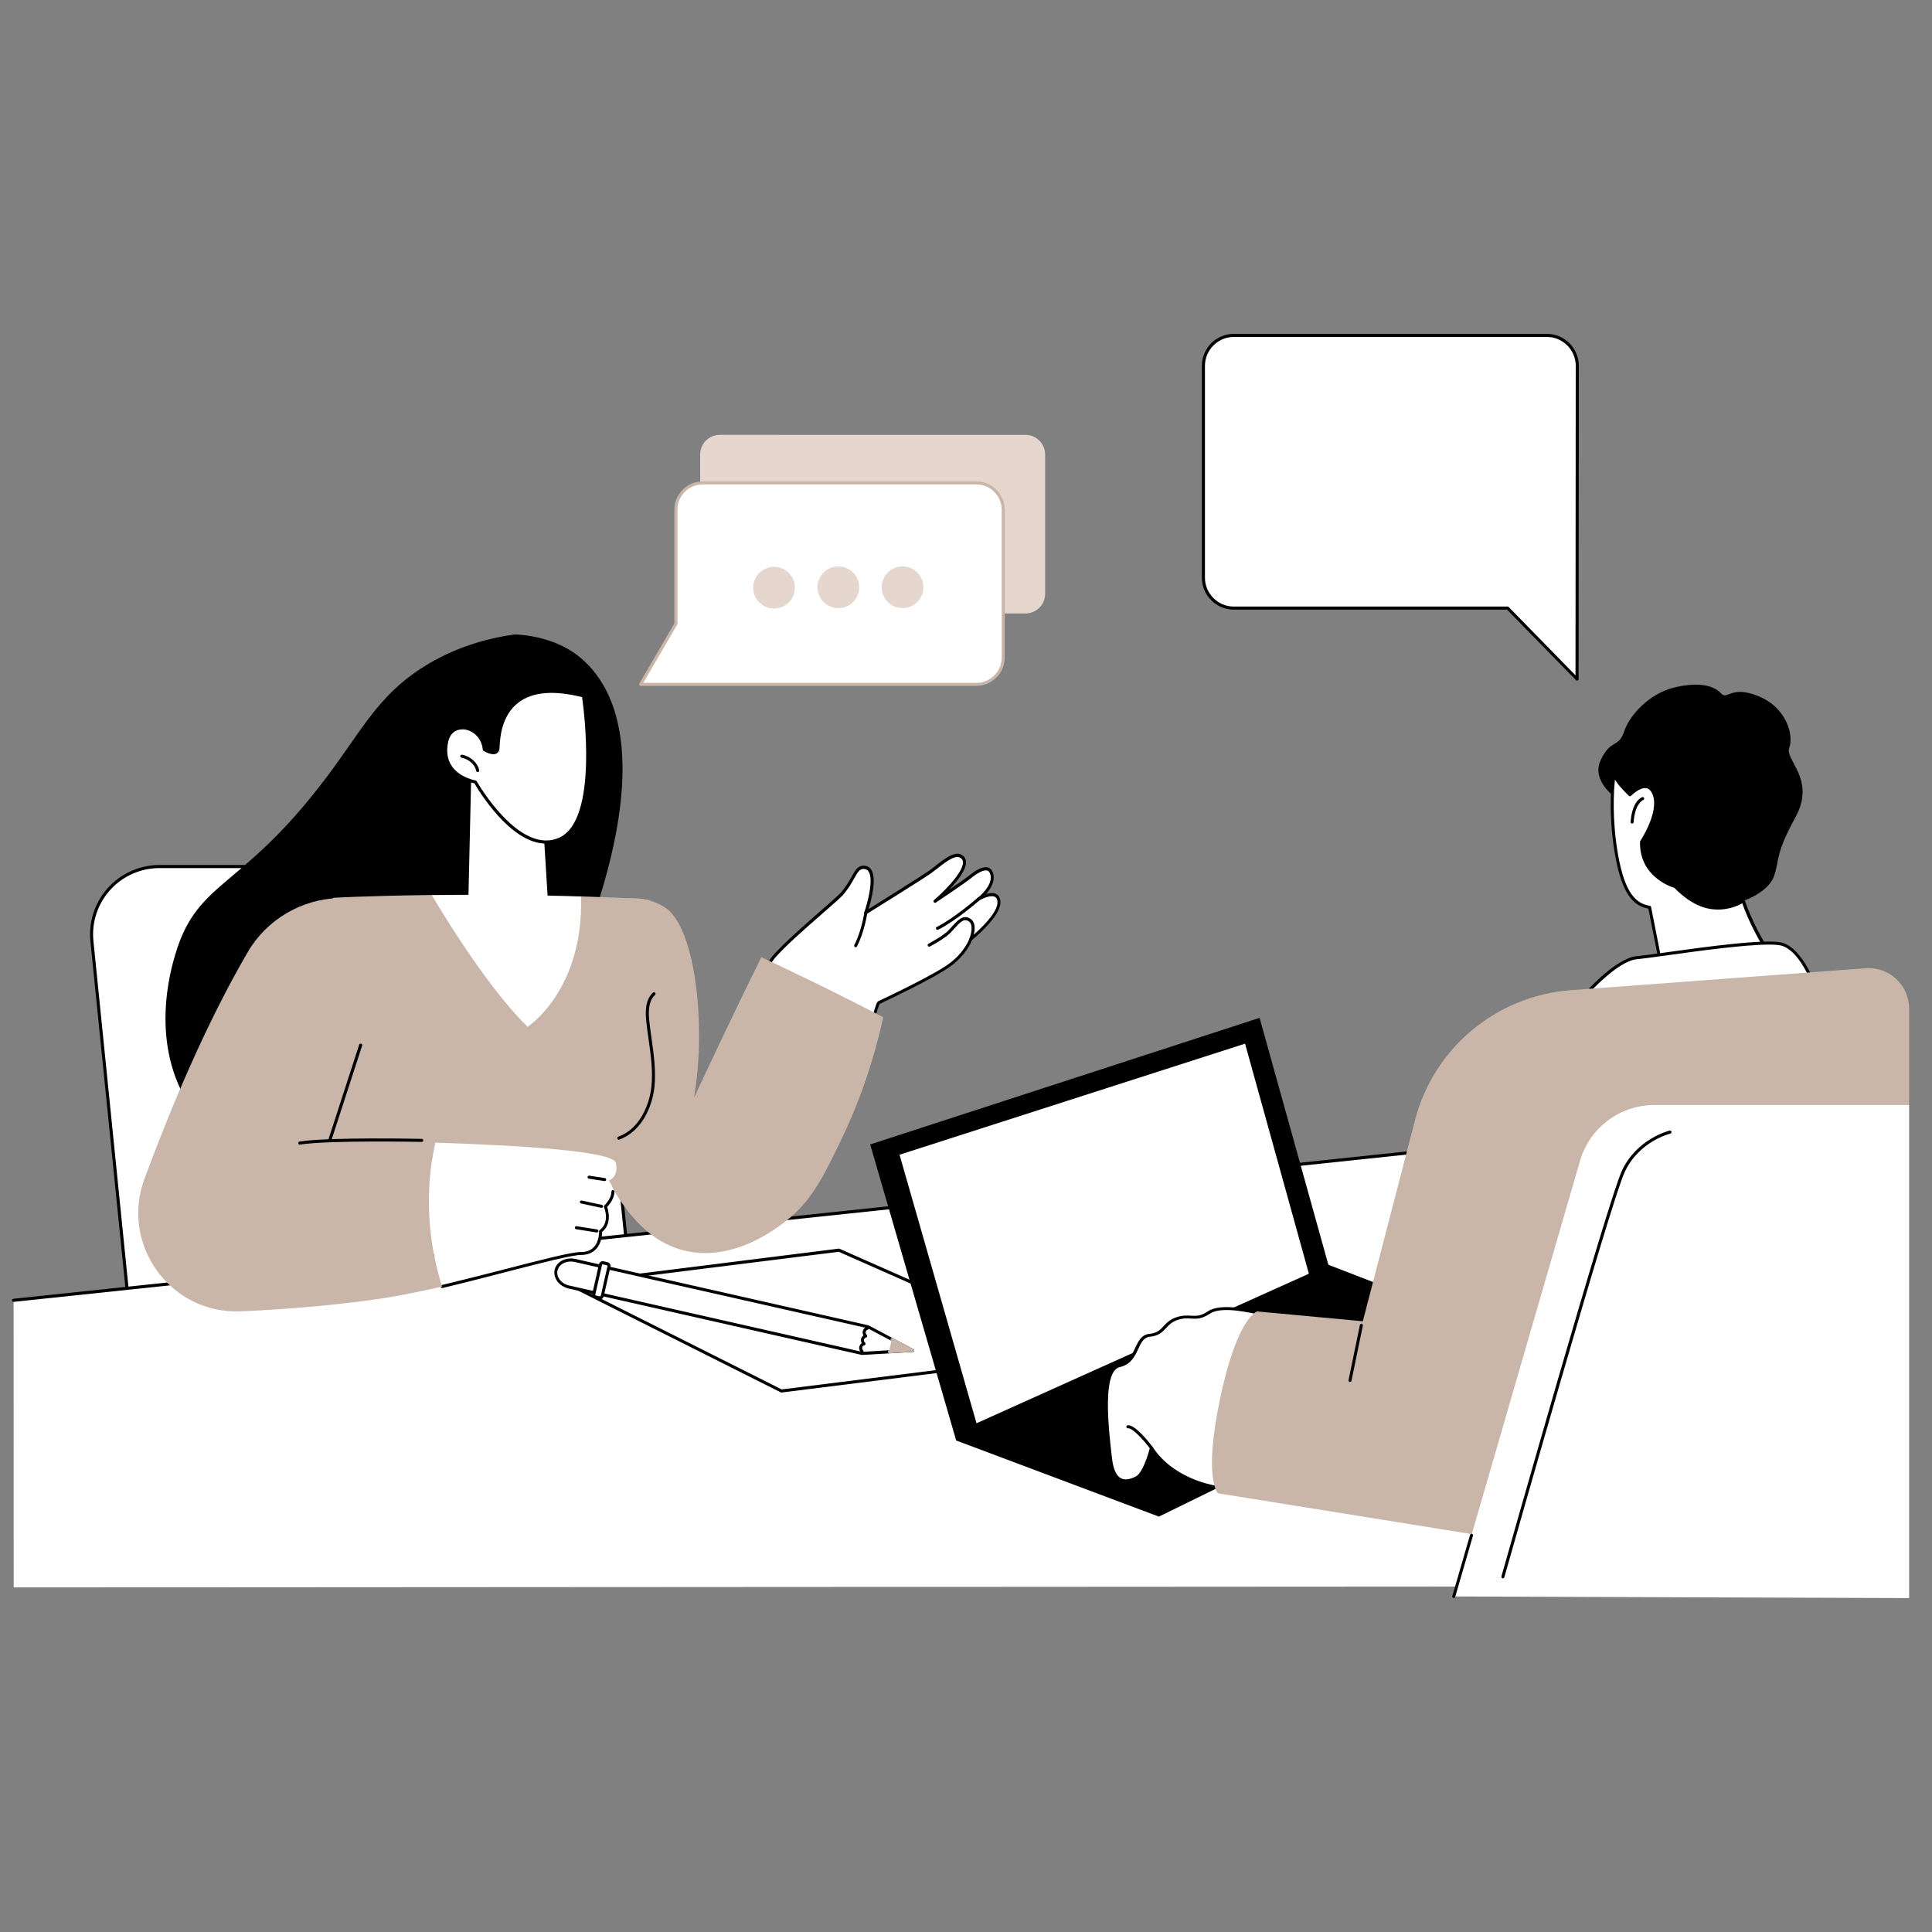 <svg xmlns="http://www.w3.org/2000/svg" xmlns:xlink="http://www.w3.org/1999/xlink" x="0px" y="0px" viewBox="0 0 2500 2500" style="enable-background:new 0 0 2500 2500;" xml:space="preserve"><rect x="0" y="0" width="2500" height="2500" fill="#808080" stroke="none"/><style type="text/css">	.st0{fill:#FFFFFF;}	.st1{fill:#C9B6A9;}	.st2{fill:#E5D7CD;}	.st3{fill:#EDE8E1;}	.st4{fill:#D5C7BD;}	.st5{clip-path:url(#SVGID_00000106834312213080810880000009410320675616110500_);}	.st6{fill:#CADDFF;}	.st7{fill:#99B9FF;}</style><g id="Background"></g><g id="Illustration">	<g>		<g>			<path class="st0" d="M257.4,1801.8h475.5c52,0,92.6-44.9,87.4-96.7l-51.1-504.8c-4.5-44.9-42.3-79-87.4-79H206.3    c-52,0-92.6,44.9-87.4,96.7l51.1,504.8C174.5,1767.6,212.3,1801.8,257.4,1801.8z"></path>			<path d="M732.9,1803.7H257.4c-46.3,0-84.7-34.7-89.4-80.8L117,1218.2c-2.6-25.2,5.7-50.5,22.7-69.3c17-18.8,41.3-29.6,66.6-29.6    h475.5c46.3,0,84.7,34.7,89.4,80.8l51.1,504.8c2.6,25.2-5.7,50.5-22.7,69.3C782.6,1793,758.3,1803.7,732.9,1803.7z M206.3,1123.3    c-24.2,0-47.5,10.3-63.7,28.3c-16.3,18-24.2,42.1-21.7,66.2l51.1,504.8c4.5,44,41.2,77.2,85.4,77.2h475.5    c24.2,0,47.5-10.3,63.7-28.3c16.3-18,24.2-42.1,21.7-66.2l-51.1-504.8c-4.5-44-41.2-77.2-85.4-77.2H206.3z"></path>		</g>		<g>			<polygon class="st0" points="17.6,1682.7 1891.1,1484.6 2020,2052.9 17.7,2054.1    "></polygon>			<path d="M17.5,1684.6c-1,0-1.9-0.8-2-1.8c-0.1-1.1,0.7-2.1,1.8-2.2l1873.5-198.1c1.1-0.1,2.1,0.7,2.2,1.8    c0.1,1.1-0.7,2.1-1.8,2.2L17.8,1684.6C17.7,1684.6,17.6,1684.6,17.5,1684.6z"></path>		</g>		<g>			<path d="M479.1,1525c-95.4,11.5-184.6-22.6-231-90.4c-56.4-82.4-26.9-180.9-21-200.5c29.9-99.7,89-80.8,206.7-243.6    c39.2-54.2,62.2-97.3,121.5-132c41.7-24.4,82.3-33.6,110.5-37.5c0,0,46,0,80.9,26.6c58,44.1,93,150.6,8.3,374.7L479.1,1525z"></path>			<g>				<g>					<g>						<g>							<g>								<path class="st0" d="M1137.4,1297.3c0,0,71-33.1,92.1-48.9c21.2-15.8,26.7-33.1,26.7-33.1s35.7-28.8,36.5-46.8         c0.6-13.6-11.6-13.4-26.2-5.3c0,0,22.1-16.6,16.6-33.1c-4.1-12.6-19.5-2.2-27.6,4.4s-45.6,31.6-45.6,31.6         s48.2-41.2,36.4-55.8c-9.4-11.7-29.5,8.7-42.3,17.7c-12.8,8.9-83.6,53-83.6,53s20.5-58.7-3-58.7         c-10.9,0-11.5,15.3-28.1,34.5c-8.3,9.6-87.2,73.6-93.2,89.4c-6,15.8-14.7,45.8-14.7,45.8s92.9,64.2,139.2,52.7         C1124.4,1343.6,1134.4,1298.7,1137.4,1297.3z"></path>								<path d="M1108.3,1347.9c-48.6,0-124.5-52-128-54.4c-0.7-0.5-1-1.4-0.8-2.2c0.1-0.3,8.8-30.2,14.7-45.9         c4.3-11.2,41.6-43.8,68.8-67.7c11.9-10.4,22.2-19.4,24.8-22.3c6.9-8,11-15.2,14.3-21.1c4.6-8.2,7.9-14.1,15.3-14.1         c4.2,0,7.5,1.6,9.7,4.8c7.9,11.1,0.4,39.6-3.2,51.4c15.9-9.9,68.2-42.6,78.9-50.1c2.5-1.7,5.2-3.9,8.1-6.2         c12.5-9.8,28.1-22,36.9-11.1c7.9,9.8-6.4,28.5-19.5,42.2c10.4-7.1,21.9-15.1,25.9-18.3c7.2-5.9,17.2-12.4,24.3-10.3         c3.1,0.9,5.2,3.2,6.4,6.9c3.4,10.4-3,20.7-8.9,27.4c5.8-1.8,10.5-1.7,13.8,0.4c2.3,1.4,5,4.6,4.7,11.3         c-0.8,17.7-32.4,44.3-36.8,47.9c-1.2,3.2-7.7,19-27.2,33.5c-20.6,15.4-86.7,46.4-92.2,49c-1.3,1.8-4.2,11.9-6.5,20         c-6.4,22.2-8.3,26.8-10.9,27.5C1117.1,1347.5,1112.8,1347.9,1108.3,1347.9z M983.7,1291c10.9,7.3,93.9,61.8,136.1,51.7         c1.8-2.1,5.7-15.8,8.4-24.8c5.3-18.2,6.5-21.5,8.4-22.4c0,0,0,0,0,0c0.7-0.3,71.1-33.2,91.8-48.7c20.3-15.2,25.9-32,26-32.1         c0.1-0.4,0.3-0.7,0.6-0.9c0.4-0.3,35-28.5,35.7-45.3c0.2-3.9-0.8-6.5-2.9-7.8c-3.7-2.3-11.3-0.7-20.4,4.3         c-0.9,0.5-2,0.2-2.6-0.7c-0.6-0.9-0.4-2,0.5-2.6c0.2-0.2,20.9-16,16-30.9c-0.8-2.4-2-3.8-3.8-4.3         c-4.2-1.2-11.7,2.3-20.7,9.6c-8,6.6-44.2,30.7-45.8,31.8c-0.9,0.6-2,0.4-2.7-0.5c-0.6-0.8-0.5-2,0.3-2.7         c18.1-15.4,43.8-43.5,36.1-53c-6.4-7.9-20.2,3-31.4,11.8c-3,2.3-5.8,4.5-8.3,6.3c-12.7,8.9-83,52.6-83.7,53         c-0.7,0.4-1.6,0.4-2.3-0.1c-0.7-0.5-0.9-1.4-0.6-2.2c3.9-11.3,12.6-42.8,5.4-53c-1.5-2.1-3.6-3.1-6.5-3.1         c-4.9,0-7.2,3.7-11.9,12.1c-3.4,6-7.6,13.5-14.7,21.7c-2.8,3.2-12.6,11.8-25.1,22.7c-25.4,22.2-63.9,55.8-67.8,66.1         C992.7,1260.4,985.5,1285,983.7,1291z M1138.2,1299.1C1138.2,1299.1,1138.2,1299.1,1138.2,1299.1         C1138.2,1299.1,1138.2,1299.1,1138.2,1299.1z"></path>							</g>							<path d="M1202.3,1225c-0.7,0-1.4-0.4-1.7-1.1c-0.5-1-0.1-2.2,0.8-2.7c0.2-0.1,19.3-10.1,26.3-17.7c1.2-1.3,2.4-2.6,3.5-3.8        c8.2-9.1,15.3-17,24.7-10.7c10.3,6.9,2.5,26.2,2.2,27c-0.4,1-1.6,1.5-2.6,1.1c-1-0.4-1.5-1.6-1.1-2.6c2-4.7,5.6-18-0.7-22.2        c-6.3-4.2-10.8,0.3-19.6,10.1c-1.1,1.3-2.3,2.6-3.5,3.9c-7.5,8.1-26.6,18.1-27.4,18.5C1202.9,1224.9,1202.6,1225,1202.3,1225        z"></path>							<g>								<path class="st0" d="M1267.2,1162.6c0,0-30.7,27-54.2,38.7L1267.2,1162.6z"></path>								<path d="M1213.1,1203.2c-0.7,0-1.4-0.4-1.8-1.1c-0.5-1-0.1-2.2,0.9-2.6c22.9-11.5,53.4-38.2,53.7-38.4         c0.8-0.7,2.1-0.6,2.8,0.2c0.7,0.8,0.6,2.1-0.2,2.8c-1.3,1.1-31.2,27.3-54.6,39C1213.7,1203.2,1213.4,1203.2,1213.1,1203.2z"></path>							</g>						</g>						<path d="M1107.2,1225.7c-0.3,0-0.6-0.1-0.9-0.2c-1-0.5-1.3-1.7-0.8-2.7c9.3-18,13-42,13-42.2c0.2-1.1,1.2-1.8,2.2-1.7       c1.1,0.2,1.8,1.2,1.7,2.2c-0.2,1-3.8,24.8-13.4,43.4C1108.6,1225.3,1107.9,1225.7,1107.2,1225.7z"></path>					</g>					<path class="st1" d="M774.2,1163.5c11.5-0.5,21.1-0.8,28.2-0.9c23.2-0.5,29,0.2,34.9,1.6c0,0,11.3,2.8,22.4,9.5      c27.2,16.6,44,82.4,44.9,161.2c0.4,35.7-3.2,65.2-6.5,85.5c13.6-29.2,27.4-58.6,41.6-88.2c15.1-31.6,30.3-62.8,45.4-93.6      c30.7,14.3,61.9,29.3,93.4,44.9c21.9,10.9,43.3,21.8,64.4,32.7c-15.1,69.3-37.1,123-54.8,159.6c-24.1,49.8-39,79.9-73.1,105.8      c-12.7,9.6-64.9,49.4-124.3,37.8c-71.8-14.1-106-93.4-123.8-137.7c-26.5-65.6-17.4-128.8-6.4-228.5      C764.7,1215.3,770.2,1184.3,774.2,1163.5z"></path>				</g>				<g>					<path class="st1" d="M831.1,1163.1c0,0,24,270.1,12.1,298c-31.6,73.5-381,33.1-452.9,29.8c-71.8-3.4-107.8-71.1-110.2-98      c-2.4-26.9,151.4-231.2,151.4-231.2S609.4,1152.1,831.1,1163.1z"></path>					<path d="M800.8,1474.7c-0.8,0-1.6-0.5-1.9-1.3c-0.4-1,0.2-2.2,1.2-2.5c27.8-10.1,40.5-41.5,42.9-65.4c2-20.1-0.9-40.6-3.7-60.5      c-1.1-7.6-2.2-15.5-3-23.3c-1.3-12.4-1.5-27.8,8.6-37.2c0.8-0.7,2-0.7,2.8,0.1c0.7,0.8,0.7,2-0.1,2.8      c-8.9,8.2-8.6,22.4-7.4,33.9c0.8,7.7,1.9,15.6,3,23.2c2.8,20.1,5.7,40.9,3.7,61.4c-2.5,25-15.9,57.9-45.5,68.7      C801.3,1474.6,801,1474.7,800.8,1474.7z"></path>				</g>				<g>					<path class="st0" d="M563.1,1478.6c103.9,3.3,229.9,10.5,233.7,26.1c4.5,18.1-9.1,23.1-9.1,23.1s14.4,14.5-4.5,33.6      c0,0,8.9,20.5-6.3,31.9c0,0,1.5,28.6-25.1,28.7c-20.6,0.1-98,24-179.7,42.7C553,1604.9,549.7,1540,563.1,1478.6z"></path>					<path d="M572.2,1666.7c-0.9,0-1.7-0.6-1.9-1.5c-0.3-1.1,0.4-2.1,1.5-2.4c27.2-6.5,56.1-13.9,81.7-20.5      c48-12.4,85.9-22.2,98.5-22.2c7,0,12.5-2.1,16.4-6.3c7.4-7.8,6.8-20.3,6.8-20.4c0-0.7,0.3-1.3,0.8-1.7      c13.7-10.3,6-28.8,5.6-29.6c-0.3-0.7-0.2-1.6,0.4-2.2c5.9-6,9-12,9.2-18c0-1.1,0.9-2,2-1.9c1.1,0,1.9,0.9,1.9,2      c-0.2,6.7-3.4,13.3-9.5,19.8c1.7,4.8,6.4,21.8-6.5,32.4c0,3.5-0.6,14.6-7.9,22.2c-4.7,4.9-11.1,7.5-19.2,7.5      c-12.1,0-51.7,10.3-97.5,22.1c-25.5,6.6-54.5,14.1-81.7,20.6C572.5,1666.7,572.3,1666.7,572.2,1666.7z"></path>					<path class="st1" d="M186.9,1525.4c33.1-89.5,79.2-200.1,133.8-293.6c24.6-42.1,69.5-68.3,118.2-69.8l75.1-2.4l-87.4,316.4      c0,0,62.7,0.4,136.5,2.7c-13.4,61.4-10.1,126.3,9,186.1c-24.1,5.5-48.5,10.6-71.9,14.4c-44.1,7.2-118.5,14.8-188.9,17.7      C220.6,1700.6,155.4,1610.6,186.9,1525.4z"></path>					<path d="M782.5,1528.3c-0.1,0-0.2,0-0.3,0l-20.2-3.1c-1.1-0.2-1.8-1.2-1.7-2.2c0.2-1.1,1.2-1.8,2.2-1.7l20.2,3.1      c1.1,0.2,1.8,1.2,1.7,2.2C784.3,1527.6,783.5,1528.3,782.5,1528.3z"></path>					<path d="M778.4,1562.9c-0.1,0-0.3,0-0.4,0l-26.1-5.6c-1.1-0.2-1.7-1.3-1.5-2.3c0.2-1.1,1.3-1.7,2.3-1.5l26.1,5.6      c1.1,0.2,1.7,1.3,1.5,2.3C780.1,1562.3,779.3,1562.9,778.4,1562.9z"></path>					<path d="M772.3,1594.8c-0.1,0-0.2,0-0.3,0l-26.5-4.2c-1.1-0.2-1.8-1.2-1.6-2.3c0.2-1.1,1.2-1.8,2.3-1.6l26.5,4.2      c1.1,0.2,1.8,1.2,1.6,2.3C774,1594.2,773.2,1594.8,772.3,1594.8z"></path>					<g>						<path d="M387.9,1481.2c-1,0-1.8-0.7-1.9-1.7c-0.2-1.1,0.6-2.1,1.6-2.3c36.9-6,153.3-3.6,158.2-3.5c1.1,0,2,0.9,1.9,2       c0,1.1-0.9,2-2,1.9c-1.2,0-121-2.4-157.5,3.5C388.1,1481.2,388,1481.2,387.9,1481.2z"></path>						<path d="M426.6,1477.9c-0.2,0-0.4,0-0.6-0.1c-1-0.3-1.6-1.4-1.3-2.5l40.1-123.5c0.3-1,1.4-1.6,2.5-1.3c1,0.3,1.6,1.4,1.3,2.5       l-40.1,123.5C428.2,1477.4,427.5,1477.9,426.6,1477.9z"></path>					</g>				</g>			</g>			<g>				<path class="st0" d="M610.2,985.4l-4,172.8l-47.3,0.3c0,0,66.9,115.1,123.9,170.2c0,0,72.8-47.5,69-168.5l-43.2-0.9l-6.1-98.7     L610.2,985.4z"></path>				<g>					<g>						<path class="st0" d="M754.9,900.5c0,0,24.5,158.8-29.6,184.8c-54.1,26-110.2-73.4-110.2-73.4s-46.9-7.6-37-52.7       c6.3-28.6,45.9-19.7,48.6,10.6c0,0,16.9,10.6,17.7-2C645.2,955.2,644.6,872.1,754.9,900.5z"></path>						<path d="M706.4,1091.6c-45.9,0-87.4-69.1-92.5-78c-4.4-0.9-22.4-5.4-32.4-20.1c-6.4-9.5-8.2-21.2-5.2-34.8       c3.2-14.8,14.5-19.5,23.9-18.9c12.4,0.8,26.5,11.1,28.5,28.8c3.6,2,9.4,4.3,12.1,3c0.4-0.2,1.6-0.8,1.8-3.9       c0-0.5,0.1-1.1,0.1-1.7c0.5-10.5,2-42.4,26.6-60.6c19.4-14.3,48.4-16.6,86.3-6.8c0.8,0.2,1.3,0.8,1.5,1.6       c1,6.5,24.1,160.6-30.7,186.9C719.5,1090.2,712.9,1091.6,706.4,1091.6z M598.3,943.8c-9.3,0-16.1,5.8-18.3,15.8       c-2.7,12.5-1.2,23.2,4.6,31.7c10.3,15.1,30.6,18.6,30.8,18.6c0.6,0.1,1.1,0.5,1.4,1c0.6,1,55.8,97.5,107.7,72.6       c49.7-23.9,30.9-166.3,28.7-181.4c-36.1-9.1-63.5-6.9-81.7,6.5c-23.1,17-24.5,47.6-25,57.6c0,0.7-0.1,1.3-0.1,1.8       c-0.3,4.4-2.3,6.3-4,7.1c-5.9,3-15.7-2.9-16.8-3.6c-0.5-0.3-0.9-0.9-0.9-1.5c-1.4-16.1-13.9-25.5-24.9-26.2       C599.3,943.8,598.8,943.8,598.3,943.8z"></path>					</g>					<path d="M618.1,999.1c-0.9,0-1.7-0.6-1.9-1.6c-1.6-8.2-9.6-15.3-19-17c-1.1-0.2-1.8-1.2-1.6-2.3c0.2-1.1,1.2-1.8,2.3-1.6      c10.9,2,20.2,10.4,22.2,20.1c0.2,1.1-0.5,2.1-1.5,2.3C618.3,999.1,618.2,999.1,618.1,999.1z"></path>				</g>			</g>		</g>		<g>			<path class="st0" d="M2041,473.4c0-21.8-17.6-39.4-39.4-39.4h-405c-21.8,0-39.4,17.6-39.4,39.4v274.1c0,21.8,17.6,39.4,39.4,39.4    h354.3l89.8,91.8L2041,473.4z"></path>			<path d="M2040.7,880.7c-0.5,0-1-0.2-1.4-0.6l-89.2-91.2h-353.5c-22.8,0-41.4-18.6-41.4-41.4V473.4c0-22.8,18.6-41.4,41.4-41.4    h405c22.8,0,41.4,18.6,41.4,41.4c0,0,0,0,0,0l-0.3,405.3c0,0.8-0.5,1.5-1.2,1.8C2041.2,880.7,2041,880.7,2040.7,880.7z     M1596.6,436c-20.6,0-37.4,16.8-37.4,37.4v274.1c0,20.6,16.8,37.4,37.4,37.4h354.3c0.5,0,1,0.2,1.4,0.6l86.4,88.4l0.3-400.5    c0-20.6-16.8-37.4-37.4-37.4H1596.6z M2041,473.4L2041,473.4L2041,473.4z"></path>		</g>		<g>			<path class="st2" d="M931.4,793.8H1327c14,0,25.4-11.4,25.4-25.4V588.1c0-14-11.4-25.4-25.4-25.4H931.4    c-14,0-25.4,11.4-25.4,25.4v180.3C906.1,782.5,917.4,793.8,931.4,793.8z"></path>			<g>				<g>					<path class="st0" d="M829,885.5h434.4c19.2,0,34.8-15.6,34.8-34.8V659.6c0-19.2-15.6-34.8-34.8-34.8H909.4      c-19.2,0-34.8,15.6-34.8,34.8v147.7L829,885.5z"></path>					<path class="st1" d="M1263.4,887.5H829c-0.7,0-1.4-0.4-1.7-1c-0.4-0.6-0.3-1.4,0-2l45.3-77.7V659.6c0-20.3,16.5-36.7,36.7-36.7      h354.1c20.3,0,36.7,16.5,36.7,36.7v191.1C1300.2,871,1283.7,887.5,1263.4,887.5z M832.4,883.6h431c18.1,0,32.8-14.7,32.8-32.8      V659.6c0-18.1-14.7-32.8-32.8-32.8H909.4c-18.1,0-32.8,14.7-32.8,32.8v147.7c0,0.3-0.1,0.7-0.3,1L832.4,883.6z"></path>				</g>				<g>											<ellipse transform="matrix(0.973 -0.23 0.23 0.973 -143.469 288.688)" class="st2" cx="1168" cy="760.4" rx="27" ry="27"></ellipse>											<ellipse transform="matrix(0.973 -0.23 0.23 0.973 -145.692 269.6)" class="st2" cx="1084.9" cy="760.4" rx="27" ry="27"></ellipse>											<ellipse transform="matrix(0.707 -0.707 0.707 0.707 -244.29 931.118)" class="st2" cx="1001.8" cy="760.4" rx="27" ry="27"></ellipse>				</g>			</g>		</g>		<g>			<g>				<polygon class="st0" points="1011.2,1799.9 1390.2,1752.4 1085.6,1617.7 735.5,1661.6     "></polygon>				<path d="M1011.2,1801.9c-0.3,0-0.6-0.1-0.9-0.2l-275.7-138.4c-0.8-0.4-1.2-1.2-1.1-2.1c0.1-0.9,0.8-1.5,1.7-1.6l350.1-43.9     c0.4,0,0.7,0,1,0.2l304.6,134.7c0.8,0.4,1.3,1.2,1.2,2.1c-0.1,0.9-0.8,1.6-1.7,1.7l-379,47.5     C1011.3,1801.9,1011.2,1801.9,1011.2,1801.9z M742.2,1662.7l269.3,135.2l371.4-46.5l-297.6-131.6L742.2,1662.7z"></path>			</g>			<g>				<g>					<path class="st0" d="M1123.3,1716.9l57.5,30.5l-65.4,3.9l-379.1-85.9c-11.4-2.6-19-12.4-16.8-21.9c2.2-9.5,13.2-15.1,24.6-12.5      L1123.3,1716.9z"></path>					<path d="M1115.5,1753.3c-0.1,0-0.3,0-0.4,0l-379.1-85.9c-6-1.4-11.2-4.6-14.6-9.1c-3.5-4.6-4.8-10-3.7-15.2      c2.4-10.5,14.5-16.8,27-14l379.1,85.9c0.2,0,0.3,0.1,0.5,0.2l57.5,30.5c0.8,0.4,1.2,1.3,1,2.2c-0.2,0.9-0.9,1.5-1.8,1.5      l-65.4,3.9C1115.5,1753.3,1115.5,1753.3,1115.5,1753.3z M738.5,1632.4c-8.3,0-15.5,4.6-17.1,11.6c-0.9,4,0.1,8.2,2.9,11.9      c2.9,3.8,7.3,6.5,12.4,7.6l378.9,85.8l58.1-3.5l-51.1-27.1L743.7,1633C742,1632.6,740.2,1632.4,738.5,1632.4z"></path>				</g>				<path class="st1" d="M1151,1751.2c-1,0-1.9-0.8-2-1.9c-0.1-1.1,0.8-2,1.8-2.1l22.8-1.4l-20.2-10.7c-1-0.5-1.3-1.7-0.8-2.7     c0.5-1,1.7-1.3,2.7-0.8l26.4,14c0.8,0.4,1.2,1.3,1,2.2c-0.2,0.9-0.9,1.5-1.8,1.5l-29.8,1.8     C1151.1,1751.2,1151,1751.2,1151,1751.2z"></path>				<polygon class="st1" points="1150.3,1749.3 1180.8,1747.4 1153.9,1733.2     "></polygon>				<g>					<path class="st0" d="M787.9,1639.1l-8.6,37.7c-0.4,1.8-2.2,2.9-3.9,2.5l-4.5-1c-1.8-0.4-2.9-2.2-2.5-3.9l8.6-37.7      c0.4-1.8,2.2-2.9,3.9-2.5l4.5,1C787.2,1635.6,788.3,1637.3,787.9,1639.1z"></path>					<path d="M776.4,1681.4c-0.4,0-0.7,0-1.1-0.1l-5.2-1.2c-1.3-0.3-2.4-1.1-3.1-2.2c-0.7-1.1-0.9-2.4-0.6-3.7l8.7-38.4      c0.6-2.6,3.2-4.3,5.9-3.7l5.2,1.2c1.3,0.3,2.4,1.1,3.1,2.2c0.7,1.1,0.9,2.4,0.6,3.7l-8.7,38.4      C780.7,1679.8,778.6,1681.4,776.4,1681.4z M779.9,1636c-0.4,0-0.8,0.3-0.9,0.8l-8.7,38.4c-0.1,0.3,0,0.6,0.1,0.7      c0.1,0.1,0.3,0.4,0.6,0.4l5.2,1.2c0.5,0.1,1-0.2,1.2-0.7l8.7-38.4c0,0,0,0,0,0c0.1-0.3,0-0.6-0.1-0.7c-0.1-0.1-0.3-0.4-0.6-0.4      l-5.2-1.2C780.1,1636,780,1636,779.9,1636z"></path>				</g>				<g>					<path d="M1115.6,1750.7c-0.5,0-1-0.2-1.4-0.6c-2-2.1-2.9-4.8-2.3-7.4c0.6-2.6,2.5-4.7,5.3-5.7c1-0.4,2.2,0.2,2.5,1.2      c0.4,1-0.2,2.2-1.2,2.5c-1.5,0.5-2.5,1.6-2.8,2.9c-0.3,1.3,0.2,2.7,1.2,3.8c0.8,0.8,0.7,2,0,2.8      C1116.6,1750.5,1116.1,1750.7,1115.6,1750.7z"></path>					<path d="M1117.9,1740.6c-0.5,0-1-0.2-1.4-0.6c-2-2.1-2.9-4.8-2.3-7.4c0.6-2.6,2.5-4.7,5.3-5.7c1-0.4,2.2,0.2,2.5,1.2      c0.4,1-0.2,2.2-1.2,2.5c-1.5,0.5-2.5,1.6-2.8,2.9c-0.3,1.3,0.2,2.7,1.2,3.8c0.8,0.8,0.7,2,0,2.8      C1118.9,1740.4,1118.4,1740.6,1117.9,1740.6z"></path>					<path d="M1120.1,1730.6c-0.5,0-1-0.2-1.4-0.6c-2-2.1-2.9-4.8-2.3-7.4c0.6-2.6,2.5-4.7,5.3-5.7c1-0.4,2.2,0.2,2.5,1.2      c0.4,1-0.2,2.2-1.2,2.5c-1.5,0.5-2.5,1.6-2.8,2.9c-0.3,1.3,0.2,2.7,1.2,3.8c0.8,0.8,0.7,2,0,2.8      C1121.1,1730.4,1120.6,1730.6,1120.1,1730.6z"></path>				</g>			</g>		</g>		<polygon points="1655.4,1886.2 1499.6,1962.5 1237.3,1864 1126,1480.9 1629.9,1317.1 1718.9,1636.6 1928.8,1717.7   "></polygon>		<polygon class="st0" points="1263.6,1841.7 1693.7,1648.2 1611.1,1350.5 1164,1494.2   "></polygon>		<g>			<g>				<path d="M2093.9,1034.6c0,0-35.8-22.5-22.7-50.8c13.2-28.3,23-15.1,30.4-37.2c7.4-22.1,33.3-49.5,65.4-57.1     c32.1-7.6,51.3-2,59.9,7.6c8.6,9.6,12.4-11.2,48.9,3.9c36.5,15.1,45.4,50.7,39.5,66.7s34.8,40.7,8.1,89.6     c-26.7,48.9-20.2,53.7-27.6,75.8c-7.4,22.1-40.2,32.7-40.2,32.7l-11.7,22.1l-80.9-10.4l-53.8-65.7L2093.9,1034.6z"></path>				<g>					<path class="st0" d="M2312.6,1267.9c0,0-39.1-49.2-56.9-102.1c0,0-17,12.2-42,8.5c-25.1-3.7-45.6-27-45.6-27      s-44.9-11.7-43.7-57.9c0,0,25-37.4,16.5-61c-8.5-23.6-31.4,0.2-31.4,0.2s-17.9-16.1-20.8-26.5c0,0-7.1,43.8,2.9,102.4      c10,58.6,27.5,67.1,43.1,69.7l21.6,109L2312.6,1267.9z"></path>					<path d="M2156.2,1285c-0.9,0-1.7-0.7-1.9-1.6l-21.3-107.6c-17-3.2-33.8-14.8-43.4-71.1c-9.9-58.3-3-102.6-2.9-103.1      c0.1-0.9,0.9-1.6,1.8-1.7c1-0.1,1.8,0.5,2,1.4c2.3,8.2,14.7,20.4,18.9,24.4c3.6-3.3,13.5-11.5,22.3-9.6      c4.9,1.1,8.6,4.9,11,11.5c8.3,23.1-13.4,57.6-16.4,62.3c-0.7,43.7,40.5,54.9,42.3,55.4c0.4,0.1,0.7,0.3,1,0.6      c0.2,0.2,20.3,22.7,44.4,26.3c23.9,3.6,40.4-8,40.6-8.1c0.5-0.4,1.2-0.5,1.8-0.3c0.6,0.2,1.1,0.7,1.3,1.2      c17.5,51.9,56.2,101,56.6,101.5c0.4,0.6,0.6,1.3,0.3,2c-0.3,0.7-0.9,1.1-1.6,1.2l-156.4,15.1      C2156.3,1285,2156.3,1285,2156.2,1285z M2089.7,1008.9c-1.5,14.4-3.8,50.6,3.7,95.1c9.4,55.3,25.5,65.4,41.5,68.1      c0.8,0.1,1.5,0.8,1.6,1.6l21.2,107.2l151-14.6c-8.4-11.1-38.7-53-54.2-97.5c-5.5,3.2-20.6,10.5-41.3,7.4      c-23.9-3.6-43.3-23.9-46.4-27.2c-5.4-1.6-45.7-15.4-44.6-59.7c0-0.4,0.1-0.7,0.3-1c0.2-0.4,24.4-36.8,16.3-59.3      c-1.9-5.2-4.6-8.2-8.1-9c-8.7-1.9-20,9.7-20.1,9.8c-0.7,0.8-2,0.8-2.7,0.1C2107.5,1029.4,2095.7,1018.7,2089.7,1008.9z"></path>				</g>				<path d="M2111.9,1065.7c0,0-0.1,0-0.1,0c-1.1-0.1-1.9-1-1.8-2.1c2-27.6,14.5-31.9,15-32.1c1-0.3,2.1,0.2,2.5,1.3     c0.3,1-0.2,2.1-1.3,2.5c-0.2,0.1-10.5,4.1-12.3,28.6C2113.8,1064.9,2113,1065.7,2111.9,1065.7z"></path>			</g>			<g>				<g>					<g>						<path class="st0" d="M1572.1,1924.3c0,0-55-7.9-82.5-51.1c0,0-7.9,33.4-19.6,39.3c-11.8,5.9-29.5,9.8-33.4-25.5       c-3.9-35.3-13.7-113.9,11.8-119.8s19.6-37.3,39.3-39.3c19.6-2,17.7-15.7,35.3-21.6c17.7-5.9,23.6,3.9,41.2-7.9       c17.7-11.8,60.9,0,78.6,3.9C1660.5,1706.3,1640.9,1910.5,1572.1,1924.3z"></path>						<path d="M1572.1,1926.2c-0.1,0-0.2,0-0.3,0c-0.5-0.1-53-8-81.4-48.3c-2.6,9.4-9.6,31.3-19.6,36.3c-9.3,4.6-16.7,5.3-22.7,2.1       c-7.3-4-11.8-13.8-13.5-29.1l-0.5-4.1c-4.4-39.1-12.5-111.8,13.8-117.8c12.5-2.9,16.9-12.3,21.1-21.3c3.9-8.3,8-17,18.4-18       c10-1,13.9-5.2,18.3-10c3.8-4.1,8.1-8.7,16.6-11.5c7.9-2.6,13.6-2.3,18.7-2c6.7,0.4,12.5,0.8,22.1-5.7       c16.7-11.1,54.1-2.4,74.2,2.3c2.2,0.5,4.1,1,5.9,1.3c5.3,1.2,7.9,12.5,7.7,33.7c-0.6,59.7-25,181.4-78.4,192.1       C1572.4,1926.2,1572.3,1926.2,1572.1,1926.2z M1489.7,1871.2c0.7,0,1.3,0.3,1.7,0.9c25.6,40.2,76.2,49.4,80.8,50.1       c51-10.7,74.3-129.7,74.9-188.2c0.3-23.6-3.2-29.5-4.6-29.8c-1.7-0.4-3.7-0.8-5.9-1.4c-19.5-4.5-55.9-13-71.1-2.9       c-10.7,7.2-17.4,6.7-24.5,6.3c-4.9-0.3-10-0.6-17.2,1.8c-7.5,2.5-11.3,6.6-14.9,10.5c-4.6,4.9-9.3,10.1-20.8,11.2       c-8.2,0.8-11.5,7.7-15.2,15.8c-4.4,9.5-9.5,20.2-23.8,23.5c-22.9,5.3-14.7,78.4-10.7,113.6l0.5,4.1c1.6,14,5.4,22.8,11.5,26.1       c4.8,2.6,11,1.9,19.1-2.1c9-4.5,16.5-28.9,18.6-38c0.2-0.8,0.8-1.4,1.6-1.5C1489.4,1871.2,1489.6,1871.2,1489.7,1871.2z"></path>					</g>					<path d="M1489.7,1875.2c-0.6,0-1.2-0.3-1.6-0.8c-8.5-11.3-22.9-26.9-28.4-26.2c-1.1,0.1-2.1-0.6-2.2-1.7      c-0.1-1.1,0.6-2.1,1.7-2.2c9.7-1.2,28.4,22.9,32,27.7c0.7,0.9,0.5,2.1-0.4,2.8C1490.5,1875,1490.1,1875.2,1489.7,1875.2z"></path>				</g>				<g>					<path class="st0" d="M2053.2,1285.3c0,0,38.9-43.9,64.8-46.1c25.9-2.2,165.6-25.6,189.3-17c23.7,8.6,38.8,49.6,38.8,49.6      L2053.2,1285.3z"></path>					<path d="M2053.2,1287.3c-0.8,0-1.4-0.4-1.8-1.1c-0.3-0.7-0.2-1.6,0.3-2.2c1.6-1.8,39.8-44.5,66.1-46.7c6.6-0.6,20.7-2.5,38.5-5      c53.2-7.4,133.5-18.5,151.6-11.9c24.3,8.8,39.4,49.1,40,50.8c0.2,0.6,0.1,1.2-0.2,1.8c-0.3,0.5-0.9,0.8-1.6,0.9L2053.2,1287.3      C2053.3,1287.3,2053.2,1287.3,2053.2,1287.3z M2289.1,1222.3c-31.7,0-92.5,8.4-132.1,13.9c-17.9,2.5-32,4.4-38.7,5      c-20.6,1.7-50.5,31.6-60.3,41.9l285.4-13.1c-3.7-8.9-17.4-38.9-36.6-45.9C2303.2,1222.8,2297.1,1222.3,2289.1,1222.3z"></path>				</g>				<path class="st1" d="M2470.4,1305.1V1430l-439.9,575.4l-454.6-73.1c0,0-19.1-19.1,3.2-124c22.3-104.9,47.7-111.3,47.7-111.3     l136.7,12.7l67.5-260.2c24.2-93.4,105.3-161,201.5-168.2l381.7-28.4C2444.5,1250.7,2470.4,1274.7,2470.4,1305.1z"></path>				<path d="M1746.9,1788.2c-0.1,0-0.3,0-0.4,0c-1.1-0.2-1.8-1.3-1.5-2.3l14.7-71.3c0.2-1.1,1.3-1.8,2.3-1.5     c1.1,0.2,1.8,1.3,1.5,2.3l-14.7,71.3C1748.7,1787.6,1747.9,1788.2,1746.9,1788.2z"></path>			</g>		</g>		<g>			<path class="st0" d="M1881.1,2065.8l163.4-563.6c12.4-42.8,51.6-72.3,96.2-72.3h329.7v638    C2470.4,2068,1881.4,2065.8,1881.1,2065.8z"></path>			<path d="M1881.1,2067.8c-0.2,0-0.4,0-0.5-0.1c-1-0.3-1.6-1.4-1.3-2.4l23-79.2c0.3-1,1.4-1.6,2.4-1.3c1,0.3,1.6,1.4,1.3,2.4    l-23,79.2C1882.7,2067.3,1881.9,2067.8,1881.1,2067.8z"></path>			<path d="M1944.7,2042.4c-0.2,0-0.4,0-0.5-0.1c-1-0.3-1.7-1.4-1.4-2.4c5.6-19.7,137-483.9,155.9-524.9    c19.3-41.7,61.3-51.9,61.8-52c1.1-0.2,2.1,0.4,2.4,1.5c0.2,1.1-0.4,2.1-1.5,2.4c-0.4,0.1-40.6,9.8-59.1,49.8    c-18.8,40.7-154.3,519.5-155.7,524.3C1946.3,2041.8,1945.5,2042.4,1944.7,2042.4z"></path>		</g>	</g></g></svg>